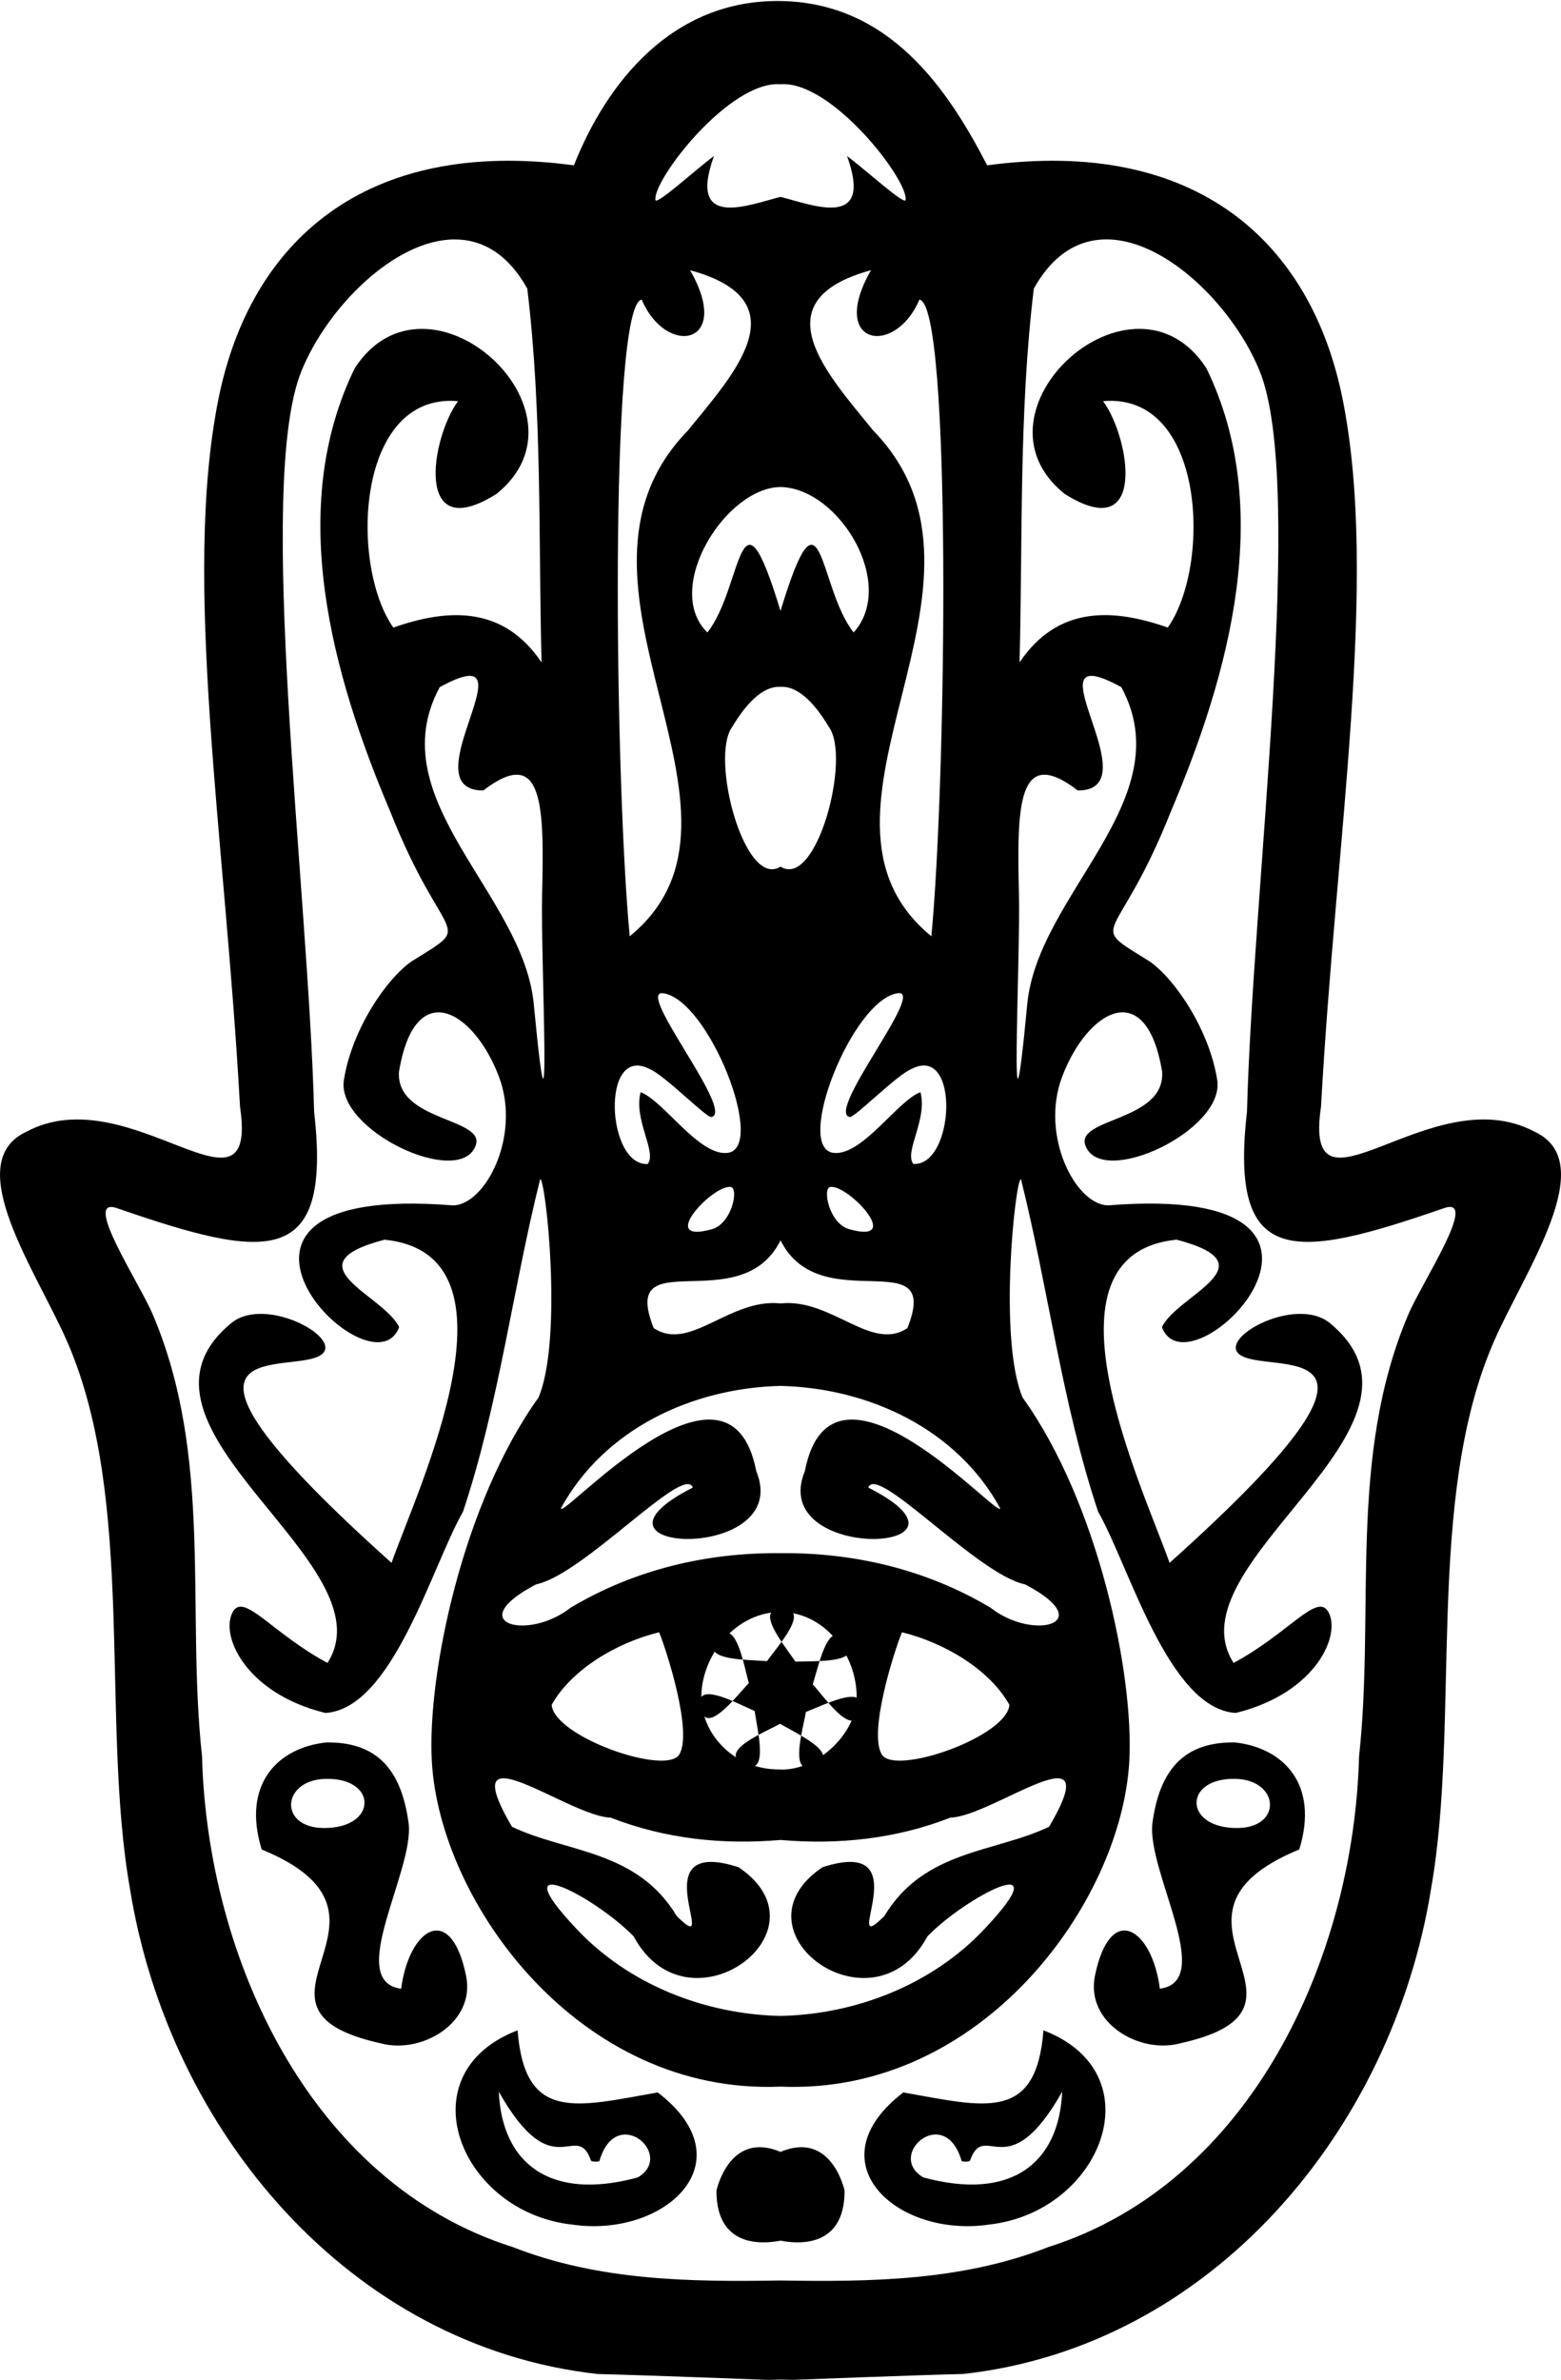 <svg xmlns:dc="http://purl.org/dc/elements/1.1/" xmlns:cc="http://creativecommons.org/ns#" xmlns:rdf="http://www.w3.org/1999/02/22-rdf-syntax-ns#" xmlns:svg="http://www.w3.org/2000/svg" xmlns="http://www.w3.org/2000/svg" xmlns:sodipodi="http://sodipodi.sourceforge.net/DTD/sodipodi-0.dtd" xmlns:inkscape="http://www.inkscape.org/namespaces/inkscape" version="1.1" viewBox="0 0 62.531 95.27" x="0px" y="0px"><g transform="translate(-351.669,-445.854)"><path  d=""  fill-opacity="1" stroke="none"></path><path  d=""  fill-opacity="1" stroke="none"></path><path  d=""  fill-opacity="1" stroke="none"></path><path transform="translate(360.535,444.805)" d="M 14.123,7.668 C 5.735,6.536 1.146,10.75 -0.115,17.02 -1.578,24.288 0.161,34.591 0.748,45.342 1.502,50.443 -3.672,44.13 -7.816,46.357 c -2.67,1.248 0.457,5.648 1.668,8.459 2.728,6.333 1.302,15.106 2.49,21.854 1.557,9.66 8.797,18.311 18.736,19.412 2.125,0.053 6.834,0.236 6.834,0.236 0,0 0.329,-0.01 0.488,-0.014 0.16,0.003 0.488,0.012 0.488,0.012 0,0 4.709,-0.183 6.834,-0.236 9.94,-1.101 17.179,-9.75 18.736,-19.41 1.188,-6.747 -0.238,-15.521 2.49,-21.854 1.211,-2.811 4.338,-7.211 1.668,-8.459 -4.144,-2.227 -9.318,4.085 -8.564,-1.016 0.587,-10.751 2.326,-21.055 0.863,-28.324 C 43.655,10.748 39.066,6.536 30.678,7.668 29.077,4.563 26.737,1.152 22.4,1.09 18.064,1.027 15.436,4.36 14.123,7.668 Z M 22.4,4.422 c 2.046,-0.157 5.122,3.835 5.012,4.631 -0.032,0.233 -1.662,-1.257 -2.346,-1.756 1.074,2.971 -1.387,1.953 -2.666,1.633 C 21.121,9.25 18.661,10.266 19.734,7.295 19.051,7.794 17.421,9.286 17.389,9.053 17.279,8.257 20.354,4.265 22.4,4.422 Z M 9.352,10.633 c 1.092,0.002 2.122,0.566 2.904,1.969 0.601,4.959 0.443,10.002 0.572,14.965 -1.52,-2.259 -3.717,-2.177 -5.938,-1.395 -1.764,-2.512 -1.491,-9.426 2.592,-9.064 -1.077,1.457 -1.793,5.82 1.545,3.709 4.108,-3.308 -2.76,-9.515 -5.68,-5.033 -2.757,5.629 -0.906,12.27 1.412,17.734 2.184,5.508 3.471,4.384 0.859,6.018 -1.028,0.716 -2.394,2.749 -2.709,4.746 -0.318,2.015 4.632,4.344 5.277,2.631 0.423,-1.123 -3.198,-0.961 -3.07,-2.959 0.638,-3.863 3.005,-2.451 4.006,0.199 0.897,2.375 -0.557,5.15 -1.852,5.148 -11.765,-0.946 -3.251,7.802 -2.148,4.875 C 6.529,52.896 2.687,51.679 6.541,50.674 12.333,51.265 7.881,60.605 6.818,63.611 -3.549,54.326 2.54,56.061 3.918,55.332 5.091,54.711 1.8,52.864 0.4,54.012 -4.643,58.156 6.818,63.612 4.252,67.617 2.062,66.441 0.934,64.825 0.479,65.543 c -0.569,0.897 0.446,3.284 3.689,4.076 2.694,-0.162 4.263,-5.871 5.514,-8.059 1.439,-4.308 1.986,-8.888 3.09,-13.309 0.22,-0.037 0.922,6.4 -0.066,8.742 -3.043,4.236 -4.467,11.116 -4.273,14.566 0.317,5.647 5.897,13.363 13.969,13.018 8.071,0.345 13.652,-7.37 13.969,-13.018 0.194,-3.451 -1.231,-10.33 -4.273,-14.566 -0.989,-2.343 -0.286,-8.78 -0.066,-8.742 1.104,4.42 1.651,9 3.09,13.309 1.25,2.187 2.82,7.896 5.514,8.059 3.243,-0.792 4.259,-3.179 3.689,-4.076 -0.455,-0.718 -1.586,0.898 -3.775,2.074 -2.566,-4.006 8.897,-9.462 3.854,-13.605 -1.399,-1.148 -4.691,0.699 -3.518,1.32 1.378,0.729 7.467,-1.006 -2.9,8.279 -1.063,-3.006 -5.515,-12.346 0.277,-12.938 3.854,1.005 0.01,2.222 -0.584,3.502 1.103,2.927 9.618,-5.821 -2.146,-4.875 -1.295,0.002 -2.749,-2.773 -1.852,-5.148 1.001,-2.65 3.368,-4.062 4.006,-0.199 0.128,1.998 -3.493,1.836 -3.07,2.959 0.645,1.713 5.595,-0.616 5.277,-2.631 -0.315,-1.997 -1.681,-4.031 -2.709,-4.746 -2.612,-1.633 -1.324,-0.509 0.859,-6.018 2.318,-5.465 4.169,-12.105 1.412,-17.734 -2.92,-4.482 -9.788,1.726 -5.68,5.033 3.338,2.111 2.622,-2.252 1.545,-3.709 4.083,-0.361 4.356,6.552 2.592,9.064 -2.22,-0.783 -4.418,-0.864 -5.938,1.395 0.129,-4.963 -0.029,-10.006 0.572,-14.965 2.504,-4.488 7.538,-0.401 9.043,3.291 1.855,4.552 -0.273,20.648 -0.504,29.662 -0.723,6.295 1.906,5.927 7.896,3.857 1.42,-0.491 -0.884,2.959 -1.439,4.27 -2.422,5.709 -1.327,11.803 -1.967,17.67 C 45.366,79.378 41.274,88.423 33.127,91 29.677,92.35 26.043,92.397 22.4,92.338 18.757,92.397 15.124,92.35 11.674,91 3.527,88.423 -0.565,79.378 -0.773,71.352 -1.413,65.485 -0.319,59.391 -2.74,53.682 -3.296,52.371 -5.599,48.922 -4.18,49.412 1.811,51.482 4.44,51.85 3.717,45.555 3.486,36.54 1.358,20.445 3.213,15.893 4.247,13.354 6.95,10.63 9.352,10.633 Z m 9.424,1.232 c 4.511,1.23 1.716,4.193 -0.086,6.418 -5.994,6.154 3.694,15.317 -2.33,20.246 -0.6,-6.263 -0.829,-25.317 0.479,-25.486 0.99,2.325 3.665,1.822 1.938,-1.178 z m 7.25,0 c -1.728,2.999 0.947,3.503 1.938,1.178 1.307,0.169 1.079,19.223 0.479,25.486 -6.024,-4.929 3.664,-14.092 -2.33,-20.246 -1.802,-2.225 -4.597,-5.188 -0.086,-6.418 z m -3.6,8.68 c 2.354,0.077 4.629,3.902 2.904,5.822 -1.435,-1.804 -1.245,-6.403 -2.93,-0.861 -1.685,-5.542 -1.494,-0.943 -2.93,0.861 -1.802,-1.758 0.74,-5.833 2.955,-5.822 z M 9.832,28.113 c 1.683,-0.244 -2.003,4.577 0.66,4.58 2.434,-1.867 2.44,0.661 2.357,4.191 -0.059,2.505 0.411,12.132 -0.33,4.385 -0.402,-4.437 -6.204,-8.205 -3.771,-12.713 0.494,-0.27 0.844,-0.409 1.084,-0.443 z m 25.137,0 c 0.24,0.035 0.59,0.173 1.084,0.443 2.432,4.508 -3.369,8.275 -3.771,12.713 -0.741,7.748 -0.271,-1.88 -0.33,-4.385 -0.083,-3.53 -0.077,-6.058 2.357,-4.191 2.663,-0.003 -1.023,-4.824 0.66,-4.58 z m -12.568,0.432 c 0.557,-0.039 1.22,0.406 1.939,1.607 0.895,1.239 -0.499,6.501 -1.939,5.588 -1.44,0.913 -2.835,-4.349 -1.939,-5.588 0.719,-1.201 1.382,-1.646 1.939,-1.607 z m 4.703,12.262 c 1.132,-0.151 -2.886,4.734 -1.938,4.957 0.199,0.047 1.892,-1.699 2.506,-1.936 1.933,-0.963 1.697,3.913 0.047,3.814 -0.374,-0.495 0.576,-1.767 0.287,-2.873 -0.924,0.341 -2.333,2.559 -3.479,2.43 -1.601,-0.181 0.752,-6.149 2.576,-6.393 z m -9.406,0.002 c 1.824,0.243 4.177,6.209 2.576,6.391 -1.145,0.13 -2.554,-2.089 -3.479,-2.43 -0.289,1.106 0.661,2.378 0.287,2.873 -1.65,0.099 -1.887,-4.777 0.047,-3.814 0.613,0.236 2.307,1.982 2.506,1.936 0.949,-0.223 -3.069,-5.106 -1.938,-4.955 z m 2.721,7.758 c 0.308,0.068 0.035,1.463 -0.77,1.688 -2.248,0.628 0.092,-1.838 0.77,-1.688 z m 3.965,0 c 0.677,-0.15 3.018,2.315 0.77,1.688 -0.805,-0.225 -1.077,-1.619 -0.77,-1.688 z m -1.982,2.133 c 1.595,3.209 6.486,-0.019 5.082,3.512 -1.444,0.973 -3.041,-1.204 -5.082,-0.986 -2.041,-0.218 -3.638,1.959 -5.082,0.986 -1.404,-3.531 3.487,-0.302 5.082,-3.512 z m 0,5.828 c 3.536,0.082 7.066,1.725 8.797,4.898 0.032,0.532 -6.74,-7.077 -7.822,-1.494 -1.539,3.723 7.765,3.313 2.541,0.666 0.339,-0.974 4.369,3.482 6.275,3.873 2.987,1.558 0.351,2.294 -1.379,0.936 -2.584,-1.542 -5.489,-2.212 -8.412,-2.184 -2.923,-0.029 -5.828,0.642 -8.412,2.184 -1.73,1.359 -4.366,0.622 -1.379,-0.936 1.907,-0.391 5.936,-4.847 6.275,-3.873 -5.224,2.647 4.08,3.057 2.541,-0.666 -1.083,-5.582 -7.855,2.026 -7.822,1.494 1.731,-3.174 5.261,-4.817 8.797,-4.898 z m -0.062,9.045 c 2.019,1.55e-4 3.208,1.988 3.104,3.577 -0.092,1.391 -1.653,2.821 -3.104,2.73 -1.773,0.004 -3.012,-1.34 -3.104,-2.73 -0.105,-1.589 1.172,-3.502 3.104,-3.577 z M 17.537,66.389 c 0.308,0.75 1.348,3.998 0.809,4.892 -0.519,0.861 -5.013,-0.703 -5.113,-1.986 0.787,-1.409 2.595,-2.489 4.305,-2.906 z m 9.727,0 c 1.709,0.417 3.517,1.497 4.305,2.906 -0.1,1.284 -4.594,2.847 -5.113,1.986 -0.539,-0.895 0.5,-4.142 0.809,-4.892 z M 4.209,70.799 c -1.946,0.207 -3.399,1.67 -2.592,4.285 6.556,2.697 -1.693,6.334 4.777,7.762 1.638,0.438 3.794,-0.827 3.41,-2.707 -0.62,-3.006 -2.294,-1.872 -2.6,0.52 -2.251,-0.295 0.526,-4.702 0.299,-6.621 C 7.199,71.76 6.125,70.777 4.209,70.799 Z m 36.383,0 c -1.916,-0.022 -2.991,0.961 -3.295,3.238 -0.227,1.919 2.55,6.327 0.299,6.621 -0.305,-2.392 -1.98,-3.525 -2.6,-0.52 -0.384,1.88 1.773,3.145 3.41,2.707 6.47,-1.428 -1.781,-5.065 4.775,-7.762 0.807,-2.616 -0.644,-4.078 -2.59,-4.285 z m -29.207,1.441 c 0.93,0.085 3.155,1.543 4.207,1.568 2.199,0.858 4.512,1.095 6.809,0.895 2.297,0.2 4.61,-0.036 6.809,-0.895 1.683,-0.04 6.369,-3.748 3.949,0.367 -2.184,1.044 -4.998,0.913 -6.6,3.574 -1.861,1.856 1.523,-3.249 -2.48,-1.953 -3.783,2.557 2.036,6.804 4.205,2.768 1.534,-1.588 5.404,-3.595 2.279,-0.289 -2.09,2.217 -5.127,3.408 -8.162,3.473 -3.035,-0.065 -6.072,-1.256 -8.162,-3.473 -3.125,-3.306 0.745,-1.299 2.279,0.289 2.169,4.036 7.988,-0.211 4.205,-2.768 -4.004,-1.296 -0.619,3.809 -2.48,1.953 -1.602,-2.661 -4.415,-2.53 -6.6,-3.574 -0.907,-1.543 -0.816,-1.987 -0.258,-1.936 z m -7.213,0.018 c 2.104,-0.054 2.093,1.989 -0.082,1.967 -1.812,-0.019 -1.666,-1.928 0.082,-1.967 z m 36.457,0 c 1.748,0.039 1.894,1.948 0.082,1.967 -2.174,0.022 -2.186,-2.021 -0.082,-1.967 z M 11.867,82.324 c -4.508,1.727 -2.329,7.274 2.178,7.775 3.7,0.547 7.069,-2.507 3.436,-5.289 -3.252,0.572 -5.327,1.216 -5.613,-2.486 z m 21.066,0 c -0.286,3.702 -2.362,3.058 -5.613,2.486 -3.633,2.782 -0.265,5.836 3.436,5.289 4.506,-0.501 6.686,-6.048 2.178,-7.775 z m -21.818,2.457 c 2.208,3.9 3.098,1.08 3.695,2.762 0.015,0.043 0.324,0.055 0.338,0.006 0.67,-2.308 3.054,-0.232 1.533,0.664 -3.541,0.963 -5.441,-0.585 -5.566,-3.432 z m 22.568,0 c -0.125,2.847 -2.023,4.393 -5.564,3.43 -1.52,-0.896 0.863,-2.972 1.533,-0.664 0.014,0.05 0.323,0.039 0.338,-0.004 0.597,-1.682 1.485,1.139 3.693,-2.762 z m -11.984,2.227 c -1.476,-0.117 -1.865,1.732 -1.865,1.732 -0.009,2.487 2.179,2.073 2.566,2.004 0.388,0.069 2.575,0.483 2.566,-2.004 0,0 -0.509,-2.416 -2.566,-1.551 -0.257,-0.108 -0.49,-0.165 -0.701,-0.182 z"   stroke-width="8.693" stroke-linecap="round" stroke-linejoin="round" stop-color="#000000"></path><path d="m 383.651,514.132 c 1.113,-1.345 -0.922,3.133 0.664,2.404 1.587,-0.729 -3.137,-2.102 -1.391,-2.07 1.746,0.032 -3.025,1.232 -1.465,2.018 1.559,0.786 -0.313,-3.763 0.751,-2.378 1.064,1.385 -2.849,-1.596 -2.492,0.113 0.358,1.709 2.747,-2.591 2.328,-0.896 -0.419,1.695 -0.528,-3.223 -1.642,-1.878 -1.113,1.345 3.738,0.533 2.152,1.262 -1.587,0.729 2.19,-2.423 0.445,-2.454 -1.746,-0.032 1.914,3.255 0.355,2.469 -1.559,-0.786 3.26,0.202 2.196,-1.183 -1.064,-1.385 -1.351,3.526 -1.709,1.817 -0.358,-1.709 1.875,2.674 2.294,0.98 0.419,-1.695 -3.599,1.142 -2.486,-0.203 z"   stroke-width="6.083" stroke-linecap="round" stroke-linejoin="round" stop-color="#000000"></path></g></svg>